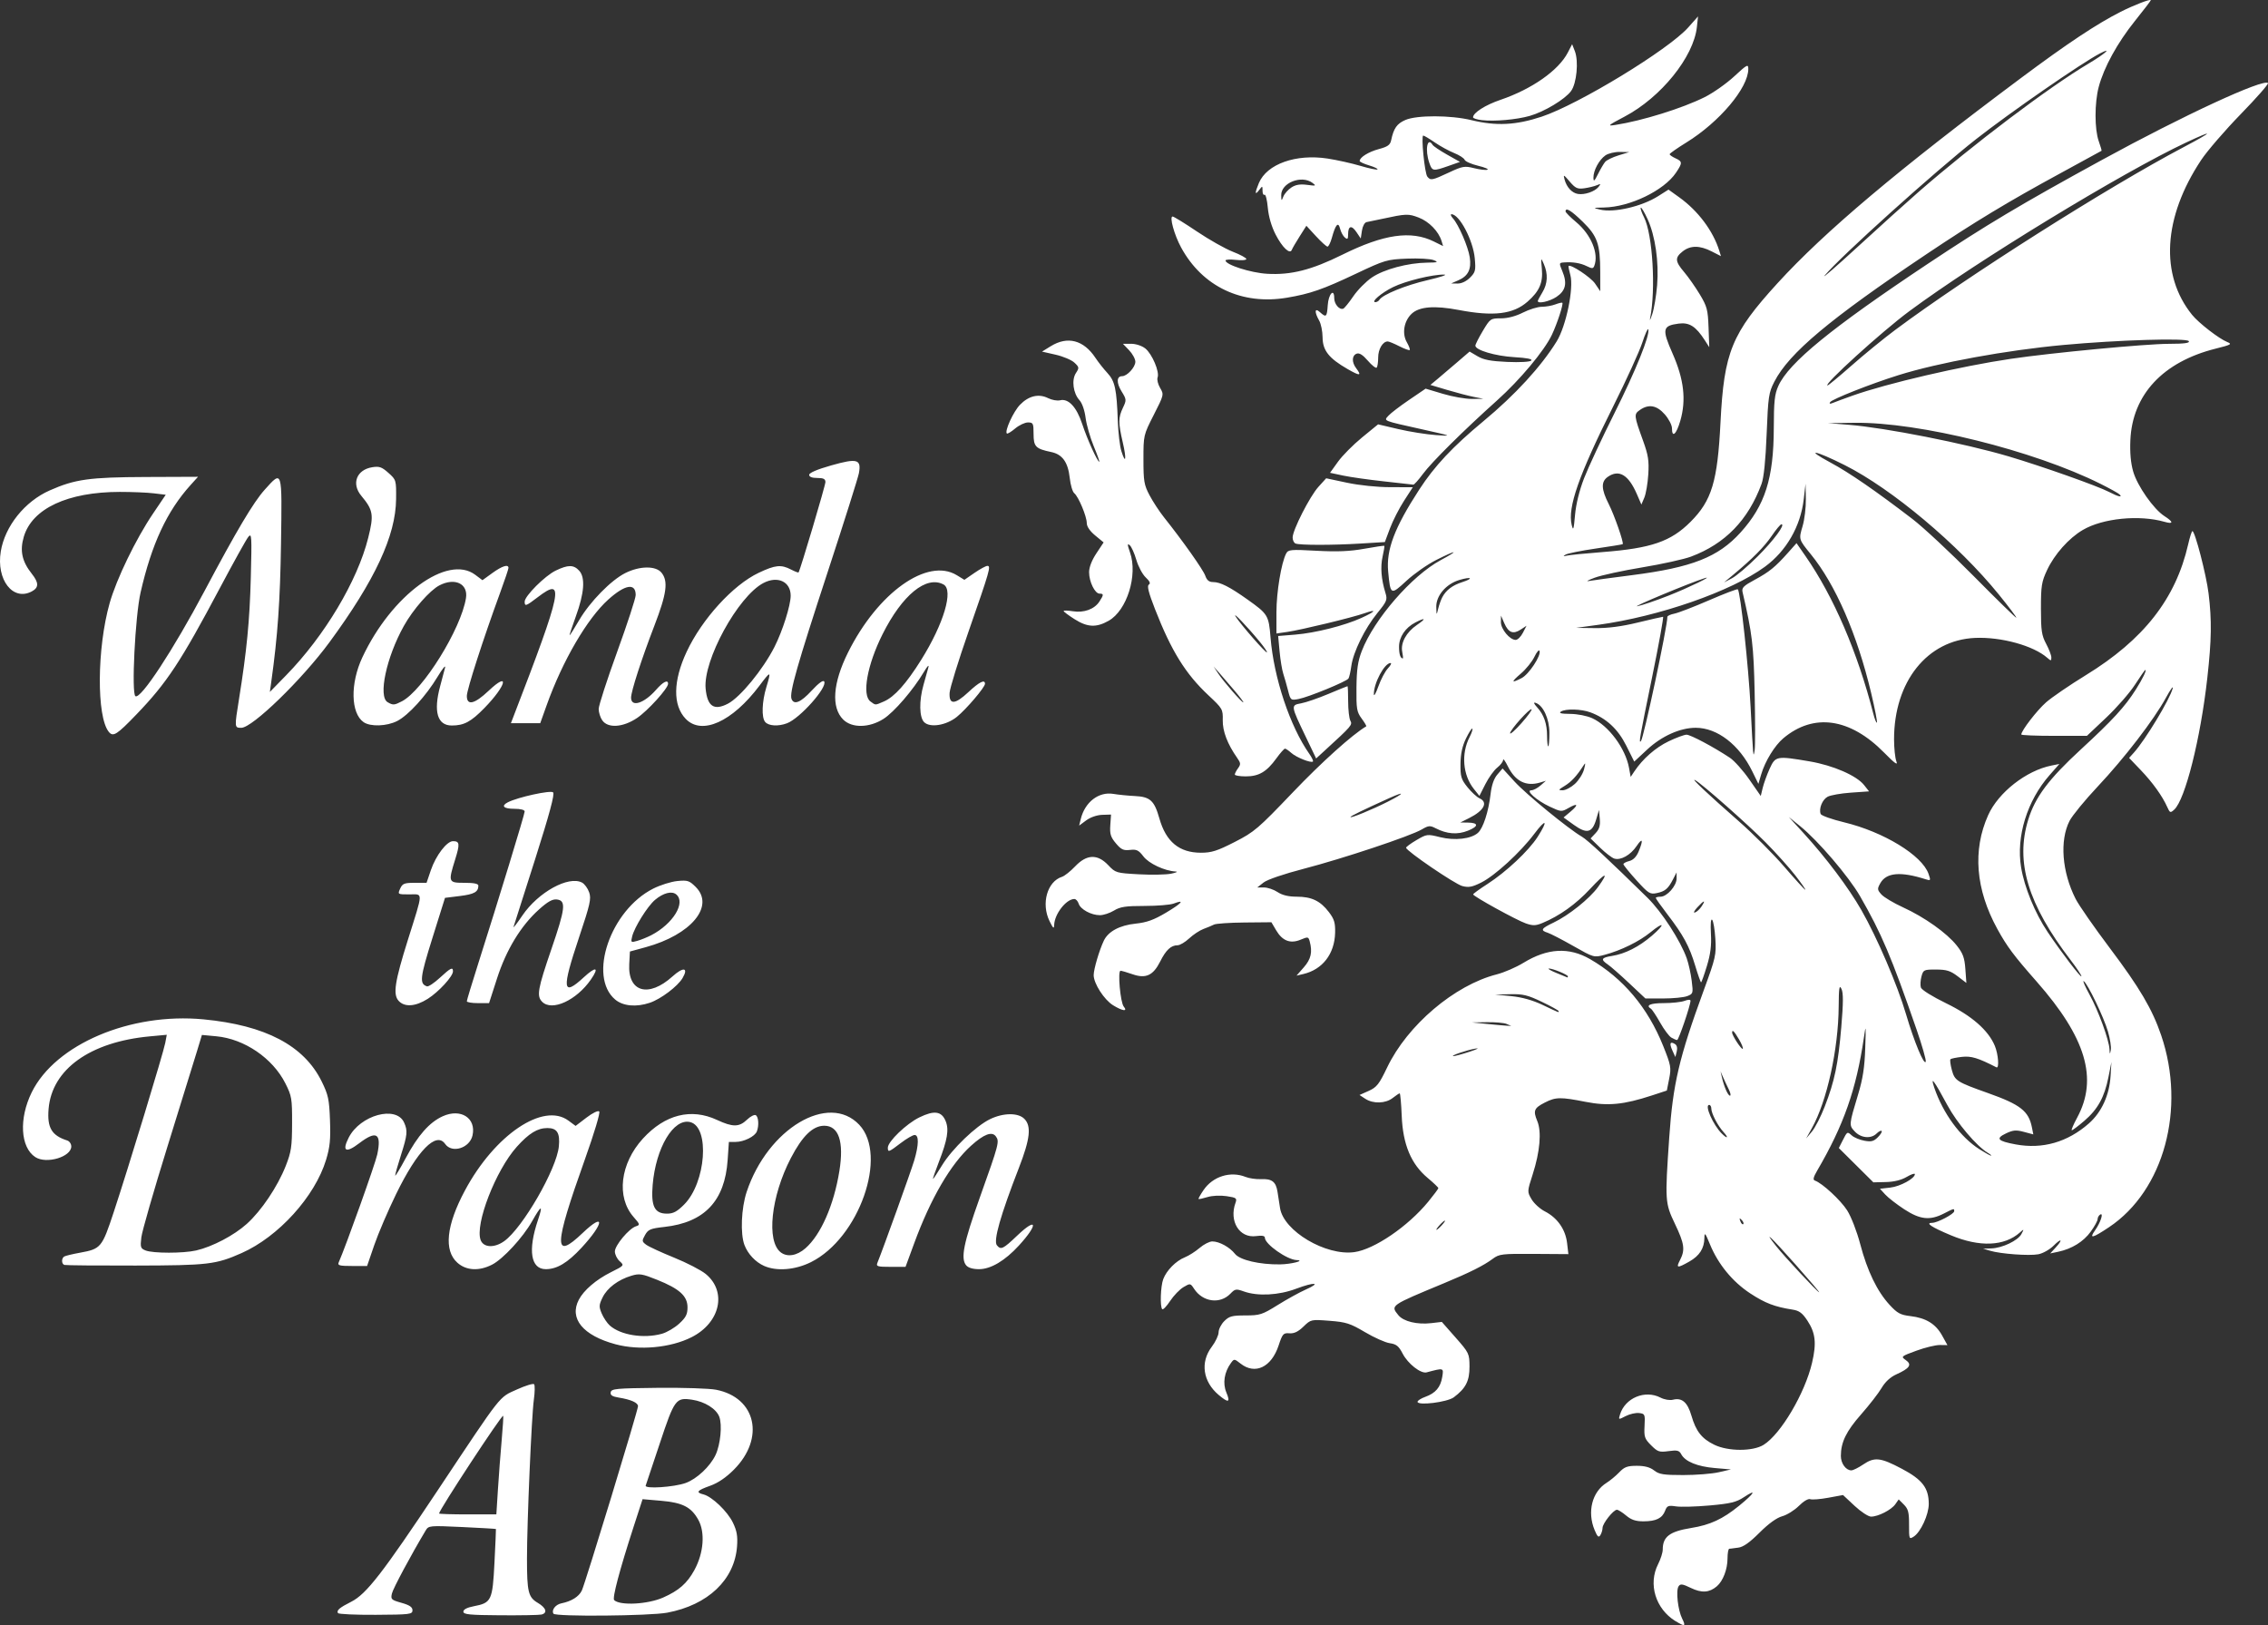 <?xml version="1.0" encoding="UTF-8" standalone="no"?>
<!-- Created with Inkscape (http://www.inkscape.org/) -->

<svg
   version="1.1"
   id="svg1"
   width="844.211"
   height="604.834"
   viewBox="0 0 844.211 604.834"
   sodipodi:docname="ChatGPT Image 13 nov. 2025 10_04_02.png"
   xmlns:inkscape="http://www.inkscape.org/namespaces/inkscape"
   xmlns:sodipodi="http://sodipodi.sourceforge.net/DTD/sodipodi-0.dtd"
   xmlns="http://www.w3.org/2000/svg"
   xmlns:svg="http://www.w3.org/2000/svg">
  <rect x="0" y="0" width="844.211" height="604.834" fill="#333333" stroke="none"/>
  <defs
     id="defs1" />
  <sodipodi:namedview
     id="namedview1"
     pagecolor="#ffffff"
     bordercolor="#000000"
     borderopacity="0.25"
     inkscape:showpageshadow="2"
     inkscape:pageopacity="0.0"
     inkscape:pagecheckerboard="0"
     inkscape:deskcolor="#d1d1d1" />
  <g
     inkscape:groupmode="layer"
     inkscape:label="Image"
     id="g1"
     transform="translate(-25.982,-242.286)">
    <path
       style="fill:#ffffff;fill-opacity:1;stroke-width:0.861"
       d="m 649.634,845.639 c -7.429,-4.589 -10.235,-13.806 -6.458,-21.215 0.947,-1.858 1.722,-4.29 1.722,-5.405 0,-4.809 2.561,-6.756 10.589,-8.049 7.067,-1.138 11.705,-3.287 17.827,-8.261 5.787,-4.702 6.799,-6.514 1.784,-3.195 -2.807,1.858 -4.957,2.378 -12.7,3.073 -5.127,0.46 -10.781,0.616 -12.566,0.346 -2.87,-0.434 -3.338,-0.247 -4.049,1.622 -1.066,2.805 -3.395,3.94 -8.082,3.94 -2.867,0 -4.526,-0.556 -6.423,-2.153 -1.407,-1.184 -2.952,-2.153 -3.434,-2.153 -1.303,0 -5.332,5.078 -5.347,6.739 -0.009,0.792 -0.377,2.016 -0.821,2.718 -0.638,1.009 -1.088,0.607 -2.139,-1.91 -2.826,-6.763 -0.943,-14.211 4.439,-17.565 1.325,-0.826 3.453,-2.59 4.728,-3.921 1.927,-2.011 3.036,-2.42 6.557,-2.42 2.934,0 4.911,0.53 6.427,1.722 1.859,1.462 3.493,1.722 10.837,1.722 4.756,0 10.7,-0.471 13.21,-1.048 l 4.563,-1.048 -6.027,-0.517 c -6.494,-0.557 -11.032,-2.422 -12.479,-5.126 -0.766,-1.432 -1.496,-1.613 -4.716,-1.172 -3.454,0.473 -4.062,0.271 -6.502,-2.169 -2.426,-2.426 -2.668,-3.139 -2.447,-7.214 0.234,-4.321 0.143,-4.535 -2.031,-4.79 -1.252,-0.147 -3.499,0.366 -4.994,1.139 -2.703,1.398 -2.715,1.395 -2.108,-0.594 1.885,-6.178 9.306,-9.272 15.079,-6.286 1.437,0.743 3.433,1.084 4.613,0.788 3.377,-0.848 5.441,0.931 6.898,5.944 1.692,5.822 3.85,8.559 8.532,10.826 5.137,2.487 14.312,2.501 18.313,0.028 6.392,-3.951 15.405,-19.201 18.05,-30.543 1.716,-7.357 1.293,-11.127 -1.768,-15.753 -1.849,-2.794 -3.024,-3.66 -5.481,-4.042 -6.656,-1.033 -10.223,-2.401 -15.782,-6.052 -6.58,-4.322 -11.919,-10.827 -14.965,-18.235 -1.764,-4.288 -2.049,-4.617 -2.078,-2.389 -0.05,3.881 -1.81,6.635 -5.621,8.793 -4.507,2.553 -5.021,2.468 -3.45,-0.571 1.961,-3.792 1.638,-6.074 -1.915,-13.514 -3.673,-7.692 -3.725,-8.49 -2.098,-32.162 1.363,-19.828 3.667,-29.651 12.825,-54.675 4.464,-12.199 4.705,-13.264 4.337,-19.203 -0.214,-3.459 -0.749,-6.648 -1.189,-7.088 -0.492,-0.492 -0.67,1.499 -0.462,5.175 0.249,4.407 -0.146,7.565 -1.504,12.038 -1.013,3.335 -1.987,6.064 -2.164,6.064 -0.177,0 -1.166,-2.809 -2.197,-6.242 -2.163,-7.2 -4.393,-11.307 -10.373,-19.109 -2.353,-3.071 -4.279,-5.791 -4.279,-6.045 0,-0.254 0.793,-0.462 1.763,-0.462 2.413,0 5.987,-4.063 5.981,-6.799 l -0.009,-2.242 -1.335,2.583 c -1.823,3.528 -2.939,4.469 -6.076,5.123 -2.471,0.516 -3.076,0.13 -7.534,-4.796 -2.666,-2.946 -4.848,-5.636 -4.848,-5.978 0,-0.342 0.994,-0.87 2.209,-1.175 1.437,-0.361 2.641,-1.588 3.444,-3.51 1.84,-4.403 1.494,-5.373 -0.735,-2.062 -2.265,3.365 -5.928,5.42 -8.311,4.664 -0.904,-0.287 -3.258,-2.089 -5.231,-4.004 l -3.588,-3.483 1.859,-1.979 c 1.395,-1.485 1.785,-2.808 1.564,-5.306 l -0.294,-3.327 -1.074,3.607 c -1.468,4.931 -3.475,5.401 -8.292,1.942 l -3.821,-2.744 2.561,-2.155 c 3.158,-2.658 2.758,-3.371 -0.758,-1.353 -2.543,1.459 -2.747,1.444 -6.984,-0.541 -4.859,-2.276 -9.114,-6.075 -6.805,-6.075 0.74,0 2.261,-0.795 3.379,-1.768 l 2.033,-1.768 -2.153,0.647 c -5.225,1.571 -9.241,-0.438 -11.993,-5.997 -0.98,-1.98 -1.782,-3.075 -1.783,-2.432 -4.3e-4,0.642 -0.982,1.94 -2.182,2.883 -1.2,0.944 -3.185,3.697 -4.412,6.119 l -2.231,4.403 -2.043,-2.551 c -4.153,-5.185 -4.812,-13.163 -1.599,-19.374 0.771,-1.49 1.223,-2.887 1.006,-3.105 -0.217,-0.217 -1.284,1.441 -2.371,3.685 -1.375,2.84 -1.994,5.709 -2.036,9.436 -0.053,4.738 0.245,5.737 2.59,8.665 1.458,1.82 3.492,3.691 4.52,4.159 3.264,1.484 1.636,4.587 -3.841,7.321 l -3.331,1.663 2.748,0.034 c 4.115,0.051 4.153,1.392 0.085,3.02 -3.883,1.554 -7.835,1.256 -12.013,-0.905 -2.103,-1.087 -2.652,-1.039 -5.196,0.454 -4.197,2.464 -29.392,10.858 -43.895,14.624 -7.465,1.939 -13.591,4.032 -14.969,5.116 l -2.332,1.834 2.484,0.006 c 1.366,0.003 3.646,0.775 5.067,1.716 1.758,1.164 4.041,1.713 7.146,1.716 5.536,0.007 8.776,1.565 11.967,5.753 1.985,2.606 2.393,3.965 2.303,7.675 -0.191,7.87 -4.687,13.695 -11.863,15.368 l -2.501,0.583 2.716,-3.093 c 2.673,-3.045 3.264,-5.638 2.194,-9.629 -0.472,-1.758 -0.657,-1.794 -3.391,-0.651 -3.809,1.591 -6.772,0.457 -9.097,-3.484 l -1.775,-3.008 -10.022,0.095 c -5.512,0.052 -10.613,0.399 -11.335,0.77 -0.722,0.371 -2.478,1.103 -3.903,1.626 -1.425,0.523 -3.825,2.105 -5.335,3.516 -1.509,1.41 -3.466,2.564 -4.348,2.564 -2.43,0 -4.301,1.749 -6.447,6.027 -2.614,5.211 -5.352,6.481 -10.277,4.765 -2.047,-0.713 -4.064,-1.302 -4.483,-1.309 -1.128,-0.018 -0.079,11.802 1.182,13.321 1.624,1.957 -0.433,1.703 -3.985,-0.493 -3.302,-2.041 -7.195,-8.093 -7.202,-11.194 0,-2.187 2.063,-9.211 3.773,-12.82 1.633,-3.446 5.892,-5.731 11.838,-6.353 4.154,-0.434 6.773,-1.378 11.324,-4.082 5.928,-3.522 7.206,-5.047 2.838,-3.386 -1.28,0.487 -6.168,0.885 -10.861,0.885 -7.012,0 -9.036,0.306 -11.352,1.719 -1.55,0.945 -3.904,1.72 -5.23,1.722 -3.242,0.004 -7.243,-2.165 -7.919,-4.292 -0.302,-0.952 -1.018,-1.731 -1.591,-1.731 -3.039,0 -7.378,5.564 -7.522,9.644 -0.057,1.615 -0.379,1.346 -1.748,-1.464 -3.16,-6.487 -0.831,-14.699 4.665,-16.443 0.943,-0.299 3.146,-2.049 4.897,-3.889 4.307,-4.528 8.313,-4.668 12.318,-0.432 2.691,2.846 2.952,2.924 11.365,3.389 4.736,0.262 10.16,0.158 12.054,-0.231 1.894,-0.389 2.641,-0.752 1.66,-0.806 -4.131,-0.229 -9.966,-2.962 -11.989,-5.615 -1.773,-2.324 -2.554,-2.702 -5,-2.416 -2.424,0.283 -3.284,-0.119 -5.251,-2.457 -1.952,-2.32 -2.306,-3.468 -2.079,-6.751 l 0.273,-3.955 -3.298,0.104 c -1.94,0.061 -4.384,0.907 -5.934,2.054 l -2.637,1.949 0.611,-2.484 c 1.546,-6.281 6.68,-10.228 12.118,-9.316 1.894,0.318 5.517,0.678 8.049,0.8 5.657,0.273 7.204,1.693 9.09,8.342 2.463,8.688 7.403,12.757 15.485,12.757 3.926,0 6.05,-0.677 12.542,-3.995 7.314,-3.738 8.703,-4.924 21.626,-18.458 10.788,-11.298 22.138,-21.505 27.35,-24.595 0.16,-0.095 -0.615,-1.402 -1.722,-2.904 -1.816,-2.465 -2.004,-3.586 -1.924,-11.476 0.069,-6.797 0.511,-9.839 1.985,-13.659 4.574,-11.85 18.605,-28.002 29.353,-33.792 7.234,-3.896 6.036,-3.947 -1.662,-0.07 -3.258,1.641 -8.243,5.13 -11.078,7.755 -5.863,5.428 -5.97,5.373 -6.798,-3.494 -0.755,-8.083 2.351,-16.267 11.554,-30.446 5.707,-8.793 12.455,-15.983 23.911,-25.481 11.782,-9.768 21.427,-20.271 27.247,-29.67 3.525,-5.693 6.447,-19.845 5.103,-24.712 -0.482,-1.746 -0.785,-3.266 -0.673,-3.378 0.771,-0.771 8.293,4.214 9.867,6.539 l 1.937,2.862 -0.009,-7.231 c -0.009,-10.326 -1.048,-13.305 -6.517,-18.639 -4.323,-4.216 -6.393,-5.46 -6.393,-3.842 0,0.373 1.788,2.173 3.972,3.999 5.541,4.632 8.476,11.714 6.734,16.253 -0.414,1.08 -0.829,1.099 -2.798,0.127 -2.368,-1.169 -5.162,-1.625 -8.51,-1.388 -1.836,0.13 -1.854,0.229 -0.597,3.236 1.888,4.519 1.268,7.269 -2.157,9.57 -2.564,1.722 -6.976,2.706 -6.976,1.555 0,-0.225 0.773,-1.678 1.719,-3.229 1.967,-3.227 2.146,-6.842 0.522,-10.568 -1.083,-2.485 -1.111,-2.416 -0.726,1.795 0.474,5.193 -0.902,8.357 -5.321,12.237 -5.342,4.69 -12.641,5.576 -25.588,3.107 -9.037,-1.724 -14.712,-1.275 -17.546,1.387 -2.878,2.704 -3.673,7.365 -1.809,10.612 0.796,1.387 1.279,2.69 1.074,2.896 -0.206,0.206 -1.946,-0.428 -3.867,-1.408 -1.921,-0.98 -3.868,-1.782 -4.327,-1.782 -1.83,0 -3.54,2.872 -3.54,5.945 0,1.781 -0.254,3.493 -0.564,3.803 -0.31,0.31 -1.791,-0.856 -3.29,-2.591 -1.89,-2.186 -3.17,-2.984 -4.172,-2.6 -1.782,0.684 -1.866,3.168 -0.181,5.395 2.205,2.916 1.443,2.99 -3.201,0.312 -6.968,-4.017 -9.25,-6.913 -9.287,-11.785 -0.016,-2.242 -0.584,-5.045 -1.261,-6.229 -1.847,-3.231 -1.694,-4.936 0.283,-3.147 2.315,2.095 2.61,1.831 2.899,-2.598 0.273,-4.183 2.415,-6.5 2.415,-2.612 0,2.195 1.913,4.437 3.342,3.918 0.449,-0.163 2.135,-2.234 3.746,-4.602 1.611,-2.368 4.739,-5.532 6.952,-7.032 4.472,-3.031 13.399,-5.421 20.571,-5.507 3.966,-0.047 4.283,-0.17 2.413,-0.935 -1.184,-0.484 -5.662,-0.736 -9.951,-0.559 -7.472,0.308 -8.264,0.542 -18.942,5.596 -12.419,5.878 -17.001,7.473 -25.701,8.945 -16.826,2.848 -31.489,-4.105 -39.427,-18.693 -2.553,-4.692 -4.43,-11.521 -3.167,-11.521 0.432,0 4.504,2.504 9.05,5.565 4.546,3.061 10.545,6.449 13.331,7.53 2.786,1.08 5.066,2.307 5.066,2.726 0,0.419 -1.744,0.566 -3.875,0.325 -2.131,-0.24 -3.875,-0.145 -3.875,0.212 0,1.602 9.371,4.599 15.498,4.957 8.877,0.518 16.517,-1.42 27.983,-7.101 15.429,-7.644 25.585,-9.11 34.059,-4.918 l 3.452,1.708 -0.559,-1.843 c -1.097,-3.62 -4.671,-7.3 -8.516,-8.768 -3.903,-1.491 -4.639,-1.463 -13.799,0.519 -2.368,0.512 -4.886,1.036 -5.597,1.165 -0.736,0.133 -1.483,1.496 -1.737,3.168 l -0.445,2.935 -1.586,-2.36 c -1.827,-2.719 -3.12,-2.39 -3.12,0.795 0,1.796 -0.225,2.02 -1.207,1.205 -0.664,-0.551 -1.465,-2.031 -1.781,-3.289 -0.686,-2.731 -1.67,-1.631 -3.072,3.434 -0.492,1.776 -1.217,3.229 -1.612,3.229 -0.395,0 -2.326,-1.744 -4.29,-3.875 l -3.572,-3.875 -2.532,3.992 c -1.392,2.196 -2.69,4.424 -2.884,4.952 -0.68,1.851 -3.539,-0.838 -6.025,-5.669 -1.543,-2.997 -2.613,-6.673 -2.916,-10.01 -0.263,-2.901 -0.813,-5.067 -1.222,-4.815 -0.409,0.253 -0.743,-0.412 -0.743,-1.478 0,-1.888 -0.032,-1.895 -1.264,-0.266 -1.616,2.136 -1.652,1.122 -0.094,-2.608 2.956,-7.075 13.787,-10.931 25.591,-9.112 3.483,0.537 8.986,1.763 12.227,2.724 3.242,0.962 6.089,1.554 6.326,1.317 0.238,-0.238 -1.156,-0.907 -3.096,-1.489 -1.94,-0.581 -3.528,-1.323 -3.528,-1.648 0,-1.358 3.305,-3.411 7.145,-4.438 3.29,-0.88 4.201,-1.534 4.569,-3.28 0.939,-4.457 2.148,-6.181 5.293,-7.544 4.273,-1.853 16.839,-1.821 24.591,0.063 9.227,2.242 16.57,1.879 26.138,-1.294 13.714,-4.547 47.196,-24.925 54.546,-33.197 l 3.661,-4.121 -0.422,3.92 c -1.203,11.165 -13.351,26.221 -26.933,33.38 -6.258,3.299 -6.573,3.582 -3.444,3.099 9.992,-1.543 24.971,-6.204 33.282,-10.355 3.151,-1.574 8.091,-5.048 10.978,-7.721 4.819,-4.462 5.248,-4.686 5.248,-2.751 0,7.02 -10.728,19.748 -23.058,27.357 -3.419,2.11 -6.216,4.072 -6.216,4.361 0,0.289 0.969,0.966 2.153,1.505 2.645,1.205 2.664,1.727 0.191,5.396 -4.459,6.616 -17.129,12.739 -26.758,12.931 -4.207,0.084 -4.28,0.123 -1.458,0.788 5.223,1.23 15.495,-1.154 21.589,-5.01 l 3.853,-2.438 4.012,2.88 c 7.013,5.034 12.604,12.501 14.895,19.891 l 0.618,1.993 -3.486,-1.778 c -4.428,-2.259 -7.879,-2.257 -10.757,0.006 -2.956,2.325 -2.861,3.704 0.53,7.685 1.539,1.807 4.154,5.534 5.812,8.281 2.719,4.508 3.04,5.714 3.282,12.35 l 0.268,7.354 -1.66,-2.583 c -3.349,-5.211 -5.766,-6.742 -9.79,-6.202 -5.968,0.8 -6.214,2.055 -2.195,11.164 4.233,9.592 5.109,17.275 2.856,25.027 -1.465,5.039 -3.093,6.492 -3.093,2.76 0,-1.167 -1.202,-3.492 -2.672,-5.166 -2.991,-3.406 -5.997,-3.94 -9.271,-1.647 -2.275,1.593 -2.231,2.011 1.188,11.465 1.926,5.324 2.253,7.429 1.94,12.485 -0.207,3.344 -0.87,7.243 -1.474,8.664 l -1.097,2.583 -1.681,-3.875 c -3.137,-7.232 -6.684,-9.327 -10.851,-6.409 -2.533,1.774 -2.428,4.595 0.374,10.097 2.078,4.08 5.693,14.45 5.207,14.935 -0.11,0.11 -4.651,0.849 -10.09,1.641 -5.439,0.792 -10.471,1.806 -11.181,2.253 -1.007,0.633 -0.912,0.717 0.431,0.38 0.947,-0.238 6.977,-0.84 13.4,-1.338 18.052,-1.4 25.343,-3.906 32.664,-11.228 7.936,-7.936 10.069,-15.007 11.171,-37.024 1.309,-26.176 4.153,-33.114 21.244,-51.829 17.491,-19.154 45.058,-42.38 90.632,-76.361 17.266,-12.874 28.151,-20.104 37.076,-24.627 4.906,-2.486 11.22,-4.915 11.22,-4.317 0,0.196 -2.665,3.678 -5.923,7.738 -6.53,8.139 -11.545,17.279 -13.468,24.548 -1.578,5.964 -1.57,15.746 0.017,20.201 0.668,1.876 1.136,3.476 1.038,3.555 -0.097,0.079 -7.028,3.867 -15.402,8.417 -19.329,10.502 -31.929,18.114 -49.781,30.074 -36.034,24.141 -51.107,36.773 -56.605,47.437 -2.102,4.077 -2.313,5.506 -2.871,19.468 -0.401,10.028 -1.043,16.259 -1.917,18.629 -4.956,13.426 -13.545,22.271 -26.238,27.02 -2.637,0.987 -10.794,2.787 -18.127,4.001 -7.333,1.214 -15.306,2.943 -17.717,3.842 -2.412,0.899 -3.417,1.455 -2.233,1.237 1.184,-0.219 8.433,-1.2 16.11,-2.18 22.321,-2.852 32.089,-6.692 40.412,-15.89 9.118,-10.076 12.317,-20.115 12.366,-38.811 0.027,-10.064 0.309,-12.665 1.709,-15.751 3.919,-8.635 19.643,-21.48 55.542,-45.371 21.799,-14.507 34.658,-22.177 65.007,-38.772 30.135,-16.478 59.964,-30.284 61.693,-28.554 0.312,0.312 -4.247,5.512 -10.131,11.555 -5.884,6.043 -12.526,13.745 -14.76,17.114 -14.149,21.341 -15.396,42.7 -3.361,57.589 2.46,3.043 9.986,8.872 13.054,10.11 1.947,0.786 1.536,1.023 -4.305,2.486 -19.584,4.906 -30.976,17.128 -31.719,34.032 -0.207,4.706 0.143,8.576 1.062,11.736 1.557,5.356 7.607,13.979 11.607,16.544 3.413,2.189 3.441,3.109 0.065,2.14 -9.397,-2.695 -22.979,-1.35 -30.423,3.012 -5.205,3.051 -10.551,9.047 -13.309,14.931 -2.046,4.364 -2.291,5.9 -2.289,14.358 0,8.17 0.267,9.969 1.937,13.096 1.065,1.994 1.936,4.282 1.936,5.084 0,1.32 -0.143,1.333 -1.507,0.135 -5.159,-4.536 -17.189,-7.85 -26.907,-7.412 -17.796,0.8 -30.136,16.251 -30.136,37.731 0,3.261 0.388,6.949 0.862,8.196 0.638,1.677 -0.556,0.828 -4.583,-3.259 -12.698,-12.887 -26.225,-14.799 -37.509,-5.304 -3.212,2.703 -6.775,8.522 -8.225,13.433 l -1.039,3.518 -2.276,-4.652 c -4.847,-9.907 -13.003,-16.196 -21.029,-16.215 -5.795,-0.013 -12.691,3.071 -18.081,8.088 l -4.83,4.496 -2.981,-5.958 c -3.086,-6.169 -7.429,-10.189 -13.374,-12.381 -3.389,-1.249 -9.191,-1.399 -10.921,-0.281 -0.922,0.596 0.064,0.844 3.444,0.867 2.681,0.018 6.23,0.713 8.18,1.601 6.141,2.797 12.397,11.242 13.719,18.519 l 0.606,3.336 1.361,-2.044 c 3.108,-4.668 7.871,-8.855 12.728,-11.187 2.841,-1.364 5.856,-2.481 6.699,-2.481 1.494,-6.7e-4 10.063,4.556 16.118,8.57 1.657,1.099 4.927,4.752 7.265,8.118 l 4.252,6.119 0.721,-3.009 c 0.396,-1.655 1.552,-4.85 2.569,-7.099 2.164,-4.788 2.571,-4.864 14.899,-2.765 8.769,1.493 17.492,5.29 20.285,8.83 l 1.838,2.33 -6.756,0.472 c -3.716,0.26 -7.624,0.949 -8.684,1.532 -1.975,1.086 -3.325,4.45 -2.572,6.411 0.232,0.605 4.145,1.997 8.696,3.094 14.711,3.547 29.044,12.281 31.442,19.161 0.886,2.542 0.837,2.644 -0.994,2.061 -9.397,-2.995 -14.703,-2.537 -16.948,1.463 -1.171,2.087 -1.136,2.443 0.413,4.172 0.931,1.04 4.549,3.196 8.039,4.792 8.014,3.665 16.329,9.571 19.998,14.203 2.324,2.934 2.907,4.524 3.214,8.759 l 0.374,5.174 -3.254,-2.482 c -2.668,-2.035 -4.11,-2.485 -8.005,-2.498 -4.553,-0.015 -4.78,0.092 -5.455,2.567 -0.387,1.421 -0.487,3.274 -0.221,4.118 0.279,0.886 4.25,3.365 9.386,5.862 9.528,4.631 15.709,10.029 18.137,15.842 1.299,3.11 1.705,8.571 0.594,8.002 -6.865,-3.518 -9.384,-4.279 -12.872,-3.886 -2.083,0.235 -3.988,0.627 -4.233,0.872 -0.245,0.245 -0.017,2.031 0.505,3.97 1.084,4.026 1.802,4.486 13.453,8.622 12.052,4.277 15.144,6.685 16.353,12.73 l 0.532,2.657 -3.508,-0.936 c -2.91,-0.777 -4.047,-0.679 -6.672,0.573 -3.963,1.89 -3.131,2.837 3.585,4.085 10.008,1.86 19.326,-0.808 27.282,-7.811 4.725,-4.159 7.626,-10.5 8.064,-17.629 l 0.321,-5.211 -1.107,5.597 c -1.473,7.448 -3.977,11.995 -8.955,16.262 -2.266,1.942 -4.373,3.533 -4.682,3.536 -0.31,0.003 0.583,-2.11 1.984,-4.697 7.85,-14.494 3.295,-29.796 -15.076,-50.647 -8.514,-9.663 -11.034,-13.035 -14.623,-19.567 -8.101,-14.746 -9.278,-29.318 -3.423,-42.373 3.786,-8.441 14.176,-16.581 23.564,-18.458 l 2.948,-0.59 -3.65,4.147 c -8.357,9.494 -12.494,22.878 -10.606,34.311 1.236,7.483 5.154,17.028 9.889,24.089 5.037,7.511 12.572,17.377 12.561,16.446 -0.009,-0.426 -1.788,-3.099 -3.963,-5.94 -15.96,-20.852 -20.703,-36.545 -15.823,-52.345 2.595,-8.402 7.598,-15.081 19.54,-26.084 11.909,-10.974 16.439,-15.907 20.488,-22.31 2.595,-4.104 4.149,-7.319 3.538,-7.319 -0.156,0 -1.884,2.475 -3.84,5.499 -1.956,3.024 -6.78,8.546 -10.721,12.27 l -7.165,6.771 h -12.213 c -6.717,0 -12.214,-0.224 -12.216,-0.498 -0.009,-1.412 5.808,-8.964 9.212,-11.96 2.141,-1.884 8.789,-6.43 14.773,-10.101 21.578,-13.238 33.491,-28.453 38.124,-48.69 0.623,-2.723 1.336,-4.95 1.583,-4.948 0.956,0.005 5.178,16.287 6.021,23.222 1.221,10.042 1.115,17.187 -0.466,31.366 -2.519,22.602 -8.242,45.377 -12.332,49.078 -1.426,1.291 -1.605,1.222 -2.592,-0.987 -1.833,-4.103 -5.422,-9.101 -9.885,-13.764 l -4.309,-4.502 1.766,-1.956 c 4.252,-4.708 13.393,-19.832 14.452,-23.912 0.307,-1.184 -0.826,0.386 -2.518,3.49 -4.451,8.161 -15.392,22.396 -25.371,33.009 -4.766,5.069 -9.49,10.833 -10.498,12.809 -3.727,7.306 -2.82,19 2.25,29.005 1.196,2.361 6.924,10.6 12.727,18.31 11.14,14.799 15.825,22.751 19.137,32.49 9.287,27.305 1.012,57.764 -19.395,71.391 -6.229,4.159 -7.542,4.458 -5.229,1.189 2.053,-2.902 3.299,-6.726 1.913,-5.869 -0.524,0.324 -0.953,1.089 -0.953,1.701 0,0.611 -1.157,2.709 -2.572,4.661 -2.703,3.731 -7.018,6.401 -12.066,7.467 l -3.014,0.636 1.937,-2.093 c 2.905,-3.139 2.334,-3.802 -0.679,-0.79 -1.442,1.442 -3.991,2.874 -5.679,3.191 -3.424,0.642 -14.002,-0.131 -17.965,-1.313 l -2.583,-0.77 3.014,-0.093 c 4.109,-0.127 9.965,-2.919 11.249,-5.363 1.02,-1.942 0.999,-1.96 -0.608,-0.537 -5.768,5.111 -14.98,5.478 -25.626,1.022 -7.295,-3.054 -9.692,-4.648 -6.988,-4.648 1.932,0 8.196,-3.303 8.196,-4.323 0,-1.107 0.038,-1.116 -3.875,0.879 -5.185,2.644 -8.831,2.247 -14.719,-1.599 -2.796,-1.827 -5.974,-4.293 -7.062,-5.48 l -1.978,-2.159 3.837,-0.432 c 3.694,-0.416 9.16,-3.398 9.16,-4.996 0,-0.425 -1.371,0.035 -3.046,1.024 -1.975,1.165 -4.692,1.836 -7.724,1.908 l -4.678,0.111 -6.431,-6.385 -6.431,-6.385 1.349,-2.656 c 1.816,-3.574 1.773,-3.55 3.493,-2.006 0.832,0.746 2.929,1.62 4.66,1.941 2.567,0.476 3.494,0.238 5.023,-1.29 1.031,-1.031 1.667,-2.082 1.413,-2.336 -0.254,-0.254 -1.089,0.166 -1.855,0.933 -2.061,2.061 -5.821,1.73 -8.118,-0.715 -2.231,-2.375 -2.227,-2.415 1.215,-13.82 1.767,-5.854 2.415,-10.065 2.651,-17.22 0.285,-8.676 0.243,-9.001 -0.509,-3.875 -2.823,19.245 -7.507,32.579 -17.361,49.423 -1.45,2.479 -1.677,3.458 -0.866,3.739 2.728,0.943 9.594,7.285 12.011,11.096 1.502,2.368 3.619,7.832 4.862,12.554 2.63,9.987 6.298,17.575 10.919,22.588 2.904,3.15 4.028,3.757 7.783,4.202 5.788,0.685 9.382,2.893 11.789,7.239 l 1.969,3.556 -2.83,-0.039 c -1.557,-0.021 -5.476,0.93 -8.71,2.115 -5.758,2.109 -5.84,2.182 -3.953,3.504 2.387,1.672 1.476,3.051 -3.501,5.295 -2.244,1.012 -4.165,2.782 -5.519,5.084 -1.143,1.942 -4.581,6.371 -7.64,9.841 -5.534,6.277 -7.517,10.358 -7.517,15.47 0,2.768 1.878,5.343 3.898,5.343 0.655,0 2.619,-0.969 4.364,-2.153 4.265,-2.894 6.474,-2.654 14.458,1.572 7.626,4.037 10,7.143 10,13.085 0,3.965 -3.016,10.5 -5.613,12.161 -1.679,1.074 -1.738,0.923 -1.722,-4.432 0.014,-4.613 -0.309,-5.869 -1.921,-7.483 l -1.937,-1.94 -1.262,1.801 c -1.475,2.105 -6.375,4.609 -9.022,4.609 -1.014,0 -3.777,-1.808 -6.14,-4.018 l -4.296,-4.018 -5.484,1.01 c -3.016,0.556 -6.045,0.795 -6.732,0.532 -0.727,-0.279 -2.487,0.76 -4.215,2.489 -1.632,1.632 -4.418,3.368 -6.192,3.858 -2.086,0.576 -5.082,2.742 -8.487,6.137 -3.715,3.703 -6.047,5.339 -7.929,5.56 -1.466,0.172 -2.956,0.356 -3.311,0.409 -0.355,0.053 -0.646,1.659 -0.646,3.568 0,4.061 -1.672,8.439 -3.971,10.398 -2.802,2.388 -5.649,2.571 -9.676,0.621 -3.132,-1.516 -3.888,-1.619 -4.566,-0.62 -1.068,1.574 -0.27,8.825 1.323,12.019 1.468,2.942 1.043,3.1 -2.483,0.922 z m 44.702,-132.717 c -9.177,-10.336 -12.405,-13.4 -7.221,-6.854 3.157,3.987 15.463,17.186 16.022,17.186 0.205,0 -3.756,-4.649 -8.802,-10.332 z m -20.056,-16.589 c -0.85,-0.844 -0.949,-0.745 -0.482,0.482 0.323,0.849 0.805,1.327 1.07,1.062 0.265,-0.265 6e-4,-0.96 -0.588,-1.544 z m 91.592,-25.006 c -4.142,-2.467 -11.46,-11.099 -15.016,-17.712 -4.945,-9.197 -6.489,-11.257 -4.873,-6.5 3.258,9.586 9.742,18.417 16.816,22.904 2.112,1.339 4.054,2.412 4.317,2.384 0.262,-0.028 -0.298,-0.512 -1.245,-1.076 z m -98.336,-7.699 c -2.167,-2.37 -4.556,-6.975 -4.556,-8.783 0,-0.734 -0.36,-1.334 -0.801,-1.334 -1.814,0 1.441,7.406 4.678,10.642 2.135,2.135 2.707,1.693 0.679,-0.525 z m 37.65,-9.466 c 3.702,-9.55 5.006,-15.809 6.175,-29.631 0.767,-9.07 0.783,-12.706 0.061,-14.207 -0.792,-1.647 -0.981,-0.439 -1.033,6.594 -0.117,15.897 -4.362,35.177 -9.954,45.203 l -2.161,3.875 2.163,-2.583 c 1.19,-1.421 3.326,-5.584 4.748,-9.251 z m -35.72,-6.462 c -0.65,-1.302 -1.603,-3.336 -2.117,-4.52 l -0.934,-2.153 0.493,2.153 c 0.825,3.602 2.268,6.888 3.025,6.888 0.394,0 0.184,-1.066 -0.466,-2.368 z m 69.884,-22.341 c -9.378,-27.079 -12.987,-35.587 -21.026,-49.561 -4.211,-7.32 -15.598,-20.63 -22.264,-26.021 l -4.237,-3.427 5.495,6.01 c 8.405,9.194 16.74,20.286 21.503,28.615 5.913,10.34 13.398,27.793 16.648,38.817 3.006,10.197 6.753,19.209 7.326,17.622 0.205,-0.567 -1.346,-5.992 -3.445,-12.054 z m 71.284,0.87 c -1.553,-5.343 -7.582,-17.885 -9.025,-18.777 -0.496,-0.307 0.465,1.929 2.136,4.969 3.305,6.012 7.26,16.828 7.447,20.363 0.107,2.031 0.149,2.054 0.491,0.277 0.205,-1.067 -0.266,-4.141 -1.048,-6.832 z m -137.373,2.853 c -1.802,-3.054 -2.536,-3.773 -2.53,-2.476 0.009,1.117 3.513,6.457 3.953,6.018 0.231,-0.231 -0.41,-1.824 -1.423,-3.541 z m -13.91,-49.449 c 1.702,-2.563 0.936,-2.382 -1.603,0.381 -1.148,1.249 -1.539,2.099 -0.87,1.89 0.67,-0.209 1.783,-1.231 2.473,-2.271 z m 34.897,-11.531 c -2.281,-2.934 -7.247,-8.463 -11.035,-12.286 -6.854,-6.915 -23.798,-21.875 -26.261,-23.185 -1.812,-0.964 4.855,5.314 16.172,15.226 5.294,4.637 12.947,12.289 17.008,17.005 4.06,4.716 7.581,8.575 7.823,8.575 0.242,0 -1.426,-2.401 -3.707,-5.335 z M 542.436,540.72 c 6.367,-3.214 6.815,-4.168 0.647,-1.378 -9.765,4.417 -14.422,6.685 -14.422,7.025 0,0.547 8.014,-2.738 13.775,-5.646 z m 69.747,-6.674 c 1.437,-1.302 2.97,-3.724 3.406,-5.381 0.645,-2.453 0.602,-2.716 -0.232,-1.413 -2.429,3.794 -4.486,6.017 -6.975,7.535 -2.394,1.46 -2.467,1.622 -0.736,1.625 1.058,0.002 3.099,-1.062 4.537,-2.365 z m 66.932,-33.795 c -0.378,-17.777 -0.915,-22.254 -4.507,-37.617 -0.369,-1.58 0.36,-2.317 4.513,-4.555 5.426,-2.924 7.654,-4.735 12.417,-10.09 l 3.158,-3.551 3.384,4.875 c 10.431,15.028 19.375,35.821 25.189,58.56 0.527,2.06 1.134,3.57 1.349,3.355 0.215,-0.215 -0.753,-5.194 -2.151,-11.065 -5.183,-21.763 -13.241,-40.292 -22.43,-51.572 -4.549,-5.584 -4.542,-5.561 -3.084,-10.469 0.732,-2.464 1.28,-7.025 1.217,-10.136 l -0.113,-5.656 -0.675,5.79 c -1.169,10.031 -6.464,19.239 -14.416,25.071 -12.537,9.193 -39.365,18.539 -62.174,21.657 l -8.18,1.118 7.049,0.089 c 4.835,0.061 9.837,-0.587 15.929,-2.063 4.884,-1.183 9.124,-2.152 9.422,-2.153 0.298,-6.1e-4 -1.543,10.16 -4.09,22.579 -4.728,23.05 -4.992,24.563 -4.146,23.717 0.996,-0.996 9.847,-42.589 9.847,-46.274 0,-0.368 1.189,-0.907 2.643,-1.197 1.454,-0.291 7.266,-2.534 12.917,-4.985 5.651,-2.451 10.451,-4.28 10.667,-4.064 0.975,0.975 3.974,28.603 4.753,43.803 0.986,19.222 1.003,19.4 1.522,15.929 0.212,-1.421 0.209,-10.913 -0.009,-21.095 z m -76.406,14.765 c 0,-5.238 -2.335,-10.281 -5.166,-11.157 -0.848,-0.262 -0.646,0.306 0.588,1.656 2.548,2.786 3.717,6.157 3.717,10.722 0,2.1 0.194,3.819 0.431,3.819 0.237,0 0.431,-2.267 0.431,-5.039 z m -6.631,-8.738 c -0.587,-0.592 -8.009,7.676 -7.997,8.909 0.009,0.546 1.903,-1.138 4.216,-3.743 2.314,-2.605 4.015,-4.929 3.78,-5.166 z M 542.59,491.047 c 1.028,-1.094 1.474,-1.99 0.992,-1.99 -2.27,0 -6.27,7.487 -6.21,11.624 0.014,0.947 0.773,-0.385 1.687,-2.961 0.914,-2.576 2.503,-5.579 3.531,-6.673 z m 49.795,3.602 c 2.696,-1.394 7.263,-8.314 6.667,-10.101 -0.2,-0.598 -1.059,0.379 -1.909,2.17 -0.85,1.791 -3.116,4.601 -5.034,6.242 -3.766,3.223 -3.682,3.735 0.276,1.689 z m -44.457,-9.778 c -0.664,-3.322 1.519,-7.304 5.481,-9.996 3.542,-2.407 3.222,-2.883 -0.607,-0.903 -3.732,1.93 -6.06,5.399 -6.06,9.031 0,2.775 0.508,4.332 1.413,4.332 0.146,0 0.044,-1.109 -0.227,-2.464 z m 44.905,-7.059 1.363,-2.635 -2.195,1.438 c -2.796,1.832 -4.547,1.142 -6.085,-2.397 l -1.222,-2.812 -0.034,2.407 c -0.036,2.61 3.3,6.634 5.502,6.634 0.72,0 1.922,-1.186 2.671,-2.635 z m 177.121,-14.314 c -15.049,-18.552 -39.713,-39.25 -57.321,-48.104 -11.056,-5.559 -15.258,-6.303 -5.25,-0.929 6.97,3.743 16.853,10.552 30.505,21.016 4.025,3.085 14.293,12.664 22.817,21.286 8.524,8.622 15.635,15.565 15.801,15.429 0.167,-0.136 -2.782,-4.05 -6.552,-8.698 z m -207.082,1.011 c 1.415,-2.632 3.761,-4.398 7.39,-5.564 4.424,-1.421 3.425,-2.148 -1.092,-0.795 -4.935,1.479 -8.68,5.876 -8.565,10.058 0.087,3.168 0.094,3.174 0.712,0.616 0.343,-1.421 1.042,-3.362 1.554,-4.315 z m 84.179,-0.539 c 7.289,-2.865 17.356,-7.742 13.346,-6.465 -5.576,1.775 -27.331,10.842 -24.97,10.406 1.657,-0.306 6.888,-2.079 11.624,-3.941 z m 33.127,-14.542 c 6.034,-6.034 10.499,-12.061 8.896,-12.01 -0.382,0.012 -1.986,1.927 -3.565,4.255 -2.783,4.103 -7.232,8.603 -14.35,14.513 l -3.444,2.86 2.992,-1.569 c 1.645,-0.863 5.907,-4.485 9.471,-8.049 z m -64.541,-29.189 c 1.547,-3.99 6.611,-14.839 11.254,-24.109 7.944,-15.858 13.323,-29.186 12.625,-31.278 -0.17,-0.51 -1.186,1.752 -2.257,5.026 -1.071,3.275 -5.921,13.897 -10.776,23.605 -12.879,25.751 -17.053,37.675 -15.47,44.188 0.564,2.321 0.753,1.756 1.239,-3.721 0.362,-4.083 1.607,-9.125 3.385,-13.712 z m 199.27,6.032 c -0.45,-0.436 -3.619,-2.191 -7.042,-3.9 -24.92,-12.443 -67.535,-23.027 -91.502,-22.725 l -9.902,0.125 7.749,0.621 c 13.594,1.09 43.188,6.94 59.41,11.743 12.421,3.678 33.274,11.063 37.454,13.265 3.299,1.738 5.163,2.161 3.832,0.871 z m -99.405,-36.72 c 12.766,-4.547 40.51,-11 58.98,-13.72 15.347,-2.26 50.153,-5.561 58.815,-5.578 5.819,-0.012 7.848,-0.287 7.403,-1.007 -0.756,-1.224 -26.252,-0.443 -46.651,1.429 -21.212,1.946 -46.486,6.573 -61.413,11.241 -10.269,3.212 -24.75,8.933 -25.441,10.052 -0.397,0.642 -0.055,0.727 1.062,0.262 0.906,-0.377 4.167,-1.583 7.245,-2.679 z m -0.265,-11.258 c 4.645,-4.093 11.932,-10.04 16.194,-13.216 26.752,-19.935 79.231,-53.197 107.197,-67.943 11.314,-5.966 11.874,-6.862 1.146,-1.835 -23.779,11.143 -77.916,44.128 -103.177,62.864 -10.249,7.602 -32.23,27.573 -30.347,27.573 0.298,0 4.342,-3.349 8.986,-7.442 z m -72.431,-29.844 c 0.705,-8.701 -0.688,-18.353 -3.554,-24.623 -1.17,-2.558 -2.309,-4.469 -2.531,-4.246 -0.223,0.223 0.325,1.836 1.216,3.586 3.2,6.276 4.439,26.936 2.256,37.6 -0.242,1.184 0.118,0.485 0.8,-1.554 0.683,-2.038 1.499,-6.882 1.813,-10.763 z m -103.371,5.412 c 1.193,-1.93 9.752,-5.415 17.982,-7.32 4.785,-1.108 7.538,-2.035 6.117,-2.059 -4.332,-0.076 -14.355,2.378 -19.006,4.654 -4.331,2.119 -8.422,5.603 -6.578,5.603 0.519,0 1.188,-0.395 1.486,-0.877 z m 33.722,-8.237 c 2.015,-2.015 2.184,-2.694 1.778,-7.166 -0.61,-6.729 -5.732,-16.439 -8.672,-16.439 -0.464,0 -0.23,0.679 0.522,1.51 2.13,2.354 5.69,10.588 6.281,14.53 0.662,4.415 -0.596,6.96 -4.219,8.536 l -2.73,1.188 2.407,0.034 c 1.474,0.021 3.27,-0.83 4.633,-2.193 z m 166.946,-31.892 c 20.316,-17.709 48.532,-39.009 63.295,-47.78 6.179,-3.671 9.142,-6.311 4.236,-3.774 -6.683,3.456 -33.421,21.956 -46.066,31.873 -15.302,12.001 -50.443,43.646 -56.396,50.786 -1.185,1.421 4.384,-3.423 12.375,-10.763 7.991,-7.34 18.141,-16.494 22.555,-20.342 z m -233.425,-1.674 c 1.589,-1.041 3.248,-1.316 5.858,-0.971 3.31,0.438 3.489,0.37 1.97,-0.75 -4.104,-3.025 -11.729,0.021 -11.62,4.642 0.052,2.194 0.091,2.215 0.815,0.418 0.418,-1.038 1.758,-2.541 2.977,-3.34 z m 114.278,-0.167 c 0.984,-1.211 0.909,-1.295 -0.596,-0.663 -0.947,0.398 -3.047,0.908 -4.667,1.134 -2.528,0.353 -3.297,-8.6e-4 -5.433,-2.499 -2.278,-2.664 -2.439,-2.728 -1.904,-0.757 0.786,2.896 2.747,5.006 4.99,5.367 2.472,0.398 6.221,-0.874 7.609,-2.582 z m 2.497,-9.339 c 0.552,-0.665 2.794,-1.76 4.982,-2.434 l 3.979,-1.225 -3.468,-0.06 c -1.907,-0.033 -4.331,0.545 -5.386,1.284 -2.359,1.652 -4.503,5.646 -4.457,8.3 0.028,1.626 0.331,1.386 1.691,-1.338 0.911,-1.825 2.108,-3.862 2.659,-4.527 z m -58.168,3.956 c 5.11,-2.389 5.861,-2.52 9.383,-1.633 2.106,0.53 4.336,0.793 4.957,0.585 0.621,-0.209 -0.935,-0.876 -3.458,-1.482 -2.523,-0.607 -4.78,-1.608 -5.017,-2.226 -0.237,-0.618 -2.005,-1.753 -3.928,-2.522 -1.923,-0.77 -5.16,-2.543 -7.192,-3.941 -2.032,-1.398 -3.956,-2.542 -4.275,-2.542 -0.877,0 0.522,14.047 1.522,15.283 1.219,1.506 1.75,1.406 8.009,-1.521 z m -7.264,-3.559 c -1.7,-4.877 -0.772,-9.963 1.228,-6.727 0.304,0.492 2.717,2.115 5.362,3.608 l 4.81,2.715 -4.235,1.491 c -5.799,2.041 -6.089,1.997 -7.165,-1.087 z M 151.786,842.646 c -0.623,-1.008 0.551,-2.012 4.959,-4.24 5.612,-2.837 11.615,-10.576 32.217,-41.534 24.262,-36.457 22.612,-34.359 29.456,-37.462 3.164,-1.435 6.031,-2.311 6.369,-1.946 0.339,0.364 0.294,2.987 -0.1,5.828 -0.838,6.044 -2.549,45.666 -2.549,59.025 0,12.454 0.478,14.424 4.003,16.504 3.145,1.855 3.754,3.787 1.378,4.367 -0.829,0.202 -7.706,0.325 -15.283,0.273 -11.497,-0.079 -13.776,-0.304 -13.776,-1.359 0,-0.814 1.379,-1.529 3.875,-2.007 6.578,-1.261 6.984,-2.116 7.701,-16.218 0.346,-6.803 0.591,-12.438 0.544,-12.522 -0.047,-0.084 -5.699,-0.416 -12.56,-0.738 -12.189,-0.571 -12.5,-0.541 -13.593,1.285 -5.497,9.19 -12.127,21.567 -12.561,23.448 -0.499,2.163 -0.263,2.393 3.559,3.473 3.017,0.852 4.093,1.581 4.093,2.771 0,1.507 -0.905,1.62 -13.643,1.693 -7.504,0.043 -13.844,-0.245 -14.089,-0.642 z m 59.537,-45.989 c 0.321,-5.091 0.945,-13.295 1.387,-18.232 0.442,-4.937 0.699,-9.08 0.572,-9.207 -0.51,-0.51 -23.863,35.076 -23.863,36.364 0,0.182 4.797,0.331 10.66,0.331 h 10.66 z m 20.67,46.204 c -0.821,-1.329 0.765,-3.403 2.94,-3.843 3.768,-0.763 6.52,-2.48 7.611,-4.748 1.271,-2.642 20.923,-67.1 20.923,-68.625 0,-1.296 -2.612,-2.466 -7.157,-3.206 -2.47,-0.402 -3.213,-0.895 -3.002,-1.992 0.251,-1.304 2.092,-1.477 17.489,-1.638 9.465,-0.099 19.251,0.22 21.747,0.711 14.901,2.926 18.267,18.044 6.621,29.735 -2.929,2.941 -5.915,4.967 -8.865,6.014 -4.888,1.736 -5.449,2.459 -2.487,3.203 3.198,0.803 8.942,6.3 10.979,10.508 1.476,3.049 1.818,5.009 1.54,8.823 -0.908,12.43 -10.81,21.84 -25.973,24.686 -6.548,1.229 -41.647,1.54 -42.367,0.375 z m 40.83,-6.002 c 5.883,-2.603 8.947,-5.304 11.653,-10.276 3.461,-6.358 4.037,-14.032 1.407,-18.713 -2.658,-4.729 -5.841,-6.341 -13.892,-7.033 l -6.829,-0.587 -3.364,10.365 c -5.192,15.995 -7.967,26.476 -7.203,27.206 2.209,2.114 12.502,1.571 18.229,-0.963 z m 8.393,-42.641 c 4.114,-1.479 9.076,-6.129 11.106,-10.406 1.837,-3.872 2.553,-11.264 1.382,-14.277 -1.146,-2.949 -5.385,-5.595 -10.093,-6.301 -6.049,-0.907 -6.571,-0.204 -12.017,16.193 -2.715,8.174 -5.085,15.269 -5.267,15.766 -0.478,1.309 10.543,0.588 14.888,-0.975 z M 553.63,763.996 c 0,-0.434 1.301,-1.259 2.89,-1.833 3.826,-1.383 5.682,-3.568 6.307,-7.42 0.555,-3.422 0.617,-3.405 -5.824,-1.69 -2.144,0.571 -6.964,-3.202 -8.918,-6.98 -1.452,-2.808 -2.337,-3.524 -4.791,-3.875 -1.656,-0.237 -5.81,-2.089 -9.231,-4.115 -5.506,-3.261 -7.019,-3.746 -13.17,-4.22 -6.917,-0.533 -6.962,-0.523 -9.723,2.152 -1.973,1.912 -3.483,2.633 -5.232,2.498 -2.265,-0.175 -2.582,0.183 -4.024,4.546 -2.675,8.093 -8.75,10.984 -14.152,6.735 -2.332,-1.834 -2.41,-1.839 -3.585,-0.232 -2.49,3.406 -3.137,7.558 -1.71,10.974 1.573,3.764 0.811,4.013 -2.85,0.932 -5.893,-4.959 -6.938,-12.176 -2.594,-17.917 1.408,-1.86 2.559,-4.299 2.559,-5.42 0,-1.121 0.951,-2.989 2.113,-4.152 1.824,-1.824 2.905,-2.113 7.892,-2.113 5.358,0 6.234,-0.284 12.023,-3.892 3.434,-2.141 8.116,-4.722 10.404,-5.736 5.998,-2.659 3.286,-2.893 -3.58,-0.308 -6.517,2.453 -14.294,2.853 -19.476,1.001 -2.867,-1.025 -3.252,-0.96 -4.982,0.837 -3.846,3.995 -10.282,3.132 -13.522,-1.815 -1.372,-2.094 -1.435,-2.104 -3.941,-0.628 -1.401,0.825 -3.631,3.134 -4.956,5.132 -1.325,1.998 -2.655,3.386 -2.955,3.085 -0.881,-0.881 -0.628,-8.543 0.369,-11.181 1.233,-3.263 4.723,-6.798 8.011,-8.114 1.483,-0.594 3.97,-2.172 5.525,-3.507 1.556,-1.335 3.687,-2.424 4.736,-2.421 2.602,0.007 6.477,2.134 8.443,4.634 1.806,2.297 9.197,4.018 16.782,3.91 4.197,-0.06 9.581,-1.466 6.129,-1.601 -3.56,-0.139 -11.796,-5.948 -11.796,-8.319 0,-0.718 -1.037,-0.909 -3.289,-0.607 -6.187,0.83 -10.115,-5.535 -7.643,-12.385 0.619,-1.716 0.33,-1.931 -3.338,-2.481 -2.322,-0.348 -5.317,-0.203 -7.099,0.344 -1.696,0.52 -3.189,0.84 -3.319,0.71 -0.13,-0.13 0.699,-1.612 1.841,-3.293 3.484,-5.127 10.038,-7.18 15.687,-4.914 1.333,0.535 3.913,0.904 5.732,0.821 4.072,-0.186 5.553,0.96 6.14,4.75 0.249,1.61 0.671,4.318 0.937,6.018 1.34,8.555 17.018,17.852 27.648,16.395 7.434,-1.019 19.969,-9.562 27.498,-18.74 2.079,-2.535 3.78,-4.82 3.78,-5.078 0,-0.258 -1.792,-1.967 -3.982,-3.798 -6.175,-5.162 -9.218,-12.439 -9.652,-23.082 -0.188,-4.617 -0.527,-8.395 -0.752,-8.395 -0.225,0 -1.395,0.775 -2.599,1.722 -2.657,2.09 -7.27,2.23 -10.202,0.308 l -2.158,-1.414 3.423,-1.532 c 2.978,-1.333 3.868,-2.463 6.855,-8.703 7.545,-15.762 25.092,-30.662 40.824,-34.665 2.732,-0.695 7.187,-2.624 9.902,-4.287 8.953,-5.483 16.962,-5.922 24.849,-1.363 12.281,7.099 21.472,18.03 27.205,32.353 2.865,7.157 3.021,8.016 2.209,12.122 l -0.874,4.419 -5.556,1.824 c -10.465,3.435 -16.388,4.009 -24.647,2.386 -9.407,-1.848 -11.135,-1.82 -15.194,0.251 -4.043,2.063 -4.436,3.025 -2.819,6.909 1.642,3.946 1.001,11.382 -1.71,19.805 -2.072,6.44 -2.074,6.465 -0.421,9.289 0.912,1.557 3.14,3.588 4.953,4.512 4.62,2.357 7.657,6.668 8.255,11.719 l 0.495,4.185 -12.794,-0.087 c -11.973,-0.081 -12.96,0.037 -15.377,1.839 -3.362,2.506 -8.523,5.091 -18.081,9.057 -20.181,8.373 -20.006,8.251 -17.041,11.91 1.898,2.343 6.992,3.578 12.236,2.966 l 3.944,-0.46 5.138,5.833 c 4.99,5.665 5.139,5.976 5.166,10.784 0.03,5.338 -1.392,8.12 -5.847,11.447 -2.453,1.831 -13.499,3.188 -13.499,1.658 z m 9.041,-65.711 c 0.857,-0.947 1.365,-1.722 1.128,-1.722 -0.237,0 -1.132,0.775 -1.989,1.722 -0.857,0.947 -1.365,1.722 -1.128,1.722 0.237,0 1.132,-0.775 1.989,-1.722 z m 10.332,-64.567 c 2.841,-0.929 3.824,-1.456 2.183,-1.171 -3.267,0.567 -9.591,2.732 -8.21,2.811 0.474,0.027 3.186,-0.711 6.027,-1.64 z m 13.776,-10.342 c -0.947,-0.407 -4.241,-0.7 -7.319,-0.652 l -5.597,0.088 5.597,0.564 c 3.078,0.31 6.372,0.603 7.319,0.652 l 1.722,0.088 z m 19.373,-4.769 c 0,-0.255 -2.798,-1.805 -6.218,-3.444 -5.3,-2.54 -7.048,-2.961 -11.839,-2.854 l -5.621,0.126 6.027,0.594 c 3.97,0.391 7.937,1.498 11.624,3.244 6.632,3.14 6.027,2.906 6.027,2.334 z m 3.444,-12.926 c 0,-0.635 -5.681,-2.982 -7.076,-2.923 -0.607,0.026 0.64,0.76 2.771,1.633 2.131,0.872 3.971,1.626 4.09,1.675 0.118,0.049 0.215,-0.124 0.215,-0.385 z M 255.073,742.589 c -12.117,-3.263 -17.306,-9.572 -13.635,-16.578 1.869,-3.568 6.444,-7.483 11.961,-10.237 4.975,-2.483 4.991,-2.504 3.229,-4.098 -0.974,-0.881 -1.771,-2.51 -1.771,-3.619 0,-2.266 5.262,-8.551 7.846,-9.371 1.58,-0.501 1.524,-0.718 -0.892,-3.47 -6.483,-7.384 -4.99,-19.899 3.48,-29.166 8.207,-8.98 17.946,-11.434 27.58,-6.949 5.864,2.73 8.242,2.711 11.162,-0.086 1.29,-1.236 2.764,-1.988 3.276,-1.671 1.024,0.633 1.235,3.847 0.396,6.032 -0.721,1.878 -4.835,3.913 -7.91,3.913 H 297.293 l -0.461,6.729 c -1.045,15.241 -8.612,23.248 -23.537,24.905 -5.185,0.576 -6.046,0.934 -7.201,2.993 -1.216,2.169 -1.188,2.433 0.399,3.625 0.941,0.707 5.611,2.865 10.377,4.795 4.767,1.93 10.085,4.678 11.818,6.107 7.983,6.58 5.37,18.157 -5.314,23.537 -7.814,3.935 -19.408,5.004 -28.301,2.609 z m 17.301,-3.903 c 1.821,-0.506 4.707,-2.199 6.415,-3.764 2.507,-2.298 3.104,-3.466 3.104,-6.073 0,-4.206 -2.978,-6.902 -11.322,-10.25 -5.583,-2.24 -6.591,-2.4 -9.55,-1.513 -4.945,1.482 -8.991,4.519 -10.725,8.053 -1.378,2.809 -1.414,3.462 -0.334,6.016 0.667,1.576 2.015,3.579 2.996,4.453 4.047,3.604 12.625,4.964 19.415,3.079 z m 8.264,-48.099 c 8.111,-8.111 9.642,-28.826 2.267,-30.677 -6.191,-1.554 -12.812,9.507 -13.983,23.362 -0.673,7.963 0.693,10.709 5.328,10.709 2.337,0 3.738,-0.744 6.388,-3.394 z m -84.401,21.663 c -5.116,-4.571 -4.144,-13.91 2.799,-26.879 11.109,-20.751 29.162,-32.938 38.536,-26.013 l 2.667,1.97 4.017,-3.067 c 2.316,-1.768 4.338,-2.746 4.775,-2.309 0.437,0.437 -1.826,7.999 -5.344,17.855 -11.606,32.516 -11.763,37.801 -0.813,27.356 8.386,-7.999 8.051,-3.653 -0.424,5.501 -5.205,5.622 -9.142,7.982 -13.318,7.982 -5.595,0 -6.716,-7.014 -2.919,-18.256 1.986,-5.88 1.305,-5.742 -2.187,0.445 -3.406,6.036 -10.806,14.05 -14.9,16.139 -4.845,2.472 -9.612,2.204 -12.889,-0.723 z m 17.407,-8.019 c 6.874,-4.895 19.552,-26.87 20.361,-35.294 0.479,-4.99 -0.662,-6.814 -4.266,-6.814 -3.688,0 -6.87,1.947 -11.383,6.967 -7.858,8.74 -15.674,28.911 -13.459,34.736 1.07,2.815 5.1,3.001 8.747,0.404 z m 96.749,9.199 c -3.201,-1.423 -6.042,-4.447 -7.303,-7.775 -1.587,-4.188 -1.191,-13.734 0.82,-19.776 7.84,-23.56 30.509,-37.062 41.917,-24.966 10.752,11.401 -0.061,42.158 -17.967,51.105 -5.863,2.93 -12.792,3.49 -17.467,1.412 z m 15.407,-6.569 c 5.735,-5.035 10.573,-16.051 12.618,-28.728 1.764,-10.934 -0.217,-16.87 -5.629,-16.87 -4.221,0 -8.15,3.803 -12.431,12.032 -7.411,14.244 -9.19,30.967 -3.735,35.109 2.431,1.846 6.001,1.246 9.177,-1.543 z m 59.822,6.361 c -2.133,-2.57 -0.991,-8.243 5.085,-25.267 7.145,-20.02 7.355,-20.82 5.959,-22.729 -1.442,-1.972 -4.463,-0.833 -9.246,3.489 -7.58,6.848 -15.007,19.587 -21.132,36.245 l -3.245,8.825 h -5.538 c -4.933,0 -5.471,-0.165 -4.926,-1.507 2.107,-5.192 12.554,-34.241 13.693,-38.078 1.732,-5.832 1.79,-9.493 0.152,-9.493 -0.674,0 -3.002,1.356 -5.174,3.014 -4.467,3.41 -4.794,3.526 -4.794,1.703 0,-2.274 6.887,-8.894 11.707,-11.252 5.557,-2.719 8.28,-2.346 9.808,1.345 1.313,3.169 0.681,6.955 -2.554,15.308 -1.329,3.433 -2.293,6.242 -2.141,6.242 0.152,0 1.663,-2.283 3.357,-5.073 3.69,-6.074 12.583,-14.625 17.875,-17.186 4.922,-2.383 10.438,-2.438 12.748,-0.128 2.708,2.708 2.179,7.471 -2.034,18.316 -6.868,17.679 -9.545,27.108 -8.167,28.768 1.491,1.797 2.277,1.422 7.541,-3.599 7.473,-7.128 7.951,-4.294 0.626,3.705 -5.168,5.643 -10.46,8.777 -14.819,8.777 -2.299,0 -4.028,-0.515 -4.782,-1.424 z M 49.948,713.066 c -1.1,-0.361 -1.143,-2.459 -0.064,-3.126 0.446,-0.276 3.062,-0.91 5.812,-1.408 7.865,-1.427 8.245,-1.882 12.633,-15.163 5.474,-16.567 18.475,-59.256 19.163,-62.921 l 0.569,-3.035 -6.326,0.588 c -22.235,2.067 -36.442,12.251 -37.665,27.001 -0.58,6.995 1.133,9.896 6.94,11.752 0.829,0.265 1.507,1.26 1.507,2.211 0,3.912 -9.287,6.66 -13.4,3.965 -5.552,-3.638 -6.139,-14.328 -1.323,-24.109 8.802,-17.879 36.738,-29.744 63.932,-27.153 23.038,2.195 37.415,9.743 43.988,23.095 2.466,5.008 2.812,6.623 3.102,14.472 0.265,7.15 -0.014,9.958 -1.461,14.723 -4.146,13.651 -17.727,28.634 -31.461,34.709 -9.593,4.243 -12.45,4.579 -39.47,4.635 -14.081,0.029 -25.995,-0.076 -26.476,-0.234 z m 49.041,-5.378 c 6.061,-1.397 14.079,-5.603 18.84,-9.883 5.439,-4.89 11.462,-13.851 14.515,-21.596 2.044,-5.184 2.332,-7.12 2.359,-15.809 0.028,-9.285 -0.128,-10.215 -2.511,-14.934 -4.723,-9.353 -15.24,-16.519 -25.674,-17.493 l -5.374,-0.502 -1.795,5.917 c -0.987,3.255 -5.952,19.285 -11.033,35.622 -5.081,16.338 -9.455,31.538 -9.72,33.779 -0.439,3.707 -0.297,4.148 1.573,4.896 2.757,1.103 14.038,1.104 18.821,0.002 z m 53.074,4.427 c 2.767,-6.332 13.622,-36.721 14.346,-40.162 1.658,-7.887 -0.279,-9.086 -6.729,-4.163 -4.986,3.806 -6.496,2.983 -3.892,-2.12 4.286,-8.4 17.668,-12.049 20.598,-5.617 1.396,3.063 1.248,4.608 -1.162,12.153 -1.178,3.688 -2.14,7.093 -2.138,7.567 0,0.474 1.766,-2.432 3.919,-6.458 4.542,-8.49 8.828,-13.338 13.769,-15.577 6.726,-3.047 12.515,0.664 11.098,7.115 -1.041,4.74 -7.656,6.808 -10.192,3.188 -3.325,-4.747 -10.318,2.392 -18.239,18.62 -3.005,6.156 -6.668,14.705 -8.14,18.996 l -2.676,7.803 h -5.575 c -4.732,0 -5.486,-0.204 -4.987,-1.345 z m 496.445,-78.82 c -1.218,-2.673 -0.894,-3.551 0.909,-2.464 0.762,0.459 1.015,1.482 0.692,2.791 l -0.511,2.066 z m -0.404,-4.836 c -0.842,-0.49 -2.72,-2.997 -4.172,-5.57 -1.452,-2.573 -2.991,-4.896 -3.42,-5.16 -2.088,-1.291 -0.251,-2.102 4.762,-2.102 3.047,0 6.534,-0.378 7.749,-0.84 1.319,-0.501 2.209,-0.519 2.209,-0.044 0,1.707 -4.415,14.659 -4.988,14.634 -0.335,-0.014 -1.297,-0.427 -2.14,-0.918 z M 174.364,614.78 c -2.172,-2.4 -1.454,-7.097 3.488,-22.83 5.757,-18.329 5.712,-16.79 0.494,-16.79 -4.367,0 -4.383,-0.01 -3.406,-2.153 0.861,-1.889 1.522,-2.153 5.4,-2.153 h 4.419 l 1.594,-4.69 c 1.856,-5.46 5.936,-10.808 8.245,-10.808 2.494,0 2.613,1.007 0.806,6.813 -2.643,8.493 -2.566,8.685 3.487,8.685 3.566,0 5.162,0.333 5.153,1.076 -0.028,2.327 -1.549,3.175 -6.878,3.834 l -5.548,0.686 -4.686,14.96 c -4.65,14.844 -4.893,17.02 -2.014,17.98 0.534,0.178 2.681,-1.252 4.77,-3.178 4.048,-3.731 4.898,-4.149 4.898,-2.406 0,1.861 -5.295,7.634 -9.373,10.221 -4.571,2.899 -8.649,3.181 -10.849,0.751 z m 53.433,0.356 c -2.131,-2.131 -1.673,-4.748 3.421,-19.577 5.234,-15.235 5.549,-18.097 2.04,-18.505 -1.645,-0.191 -3.389,0.787 -6.68,3.746 -6.725,6.046 -12.133,14.941 -15.587,25.638 l -2.968,9.191 h -4.136 c -2.275,0 -4.136,-0.314 -4.136,-0.697 0,-0.384 1.905,-6.68 4.233,-13.992 7.618,-23.922 17.292,-55.605 17.292,-56.631 0,-0.617 -1.495,-1.005 -3.875,-1.005 -3.983,0 -5.028,-1.072 -2.368,-2.431 3.718,-1.899 15.943,-4.573 16.833,-3.682 0.646,0.646 -1.315,7.941 -6.674,24.824 -4.174,13.15 -7.791,24.49 -8.038,25.2 -0.247,0.71 1.227,-1.181 3.275,-4.204 5.865,-8.656 17.221,-14.912 22.216,-12.238 0.933,0.499 2.121,2.127 2.641,3.618 0.832,2.387 0.382,4.392 -3.784,16.834 -6.494,19.397 -6.169,22.121 1.766,14.807 4.582,-4.224 5.881,-3.825 2.664,0.817 -5.381,7.765 -14.496,11.93 -18.138,8.288 z m 27.184,-0.828 c -10.214,-8.594 -1.789,-33.232 14.115,-41.279 2.651,-1.341 6.713,-2.621 9.028,-2.843 3.803,-0.365 4.46,-0.152 6.83,2.218 7.147,7.147 -1.695,17.786 -18.627,22.414 l -5.873,1.605 -0.253,4.702 c -0.561,10.416 7.196,12.616 16.105,4.568 4.033,-3.643 6.044,-3.323 3.751,0.597 -1.801,3.078 -8.079,7.818 -12.196,9.209 -5.053,1.707 -9.974,1.252 -12.879,-1.192 z m 13.385,-23.942 c 8.133,-4.206 13,-12.143 9.32,-15.197 -1.659,-1.377 -4.836,-0.552 -7.909,2.054 -2.791,2.366 -7.659,10.169 -8.495,13.614 -0.542,2.234 -0.46,2.302 1.937,1.614 1.376,-0.395 3.693,-1.333 5.147,-2.085 z m 364.048,17.862 c -3.315,-3.117 -6.899,-6.259 -7.964,-6.982 -2.753,-1.869 -2.425,-2.541 1.554,-3.177 4.898,-0.783 10.022,-3.377 14.847,-7.516 5.12,-4.393 4.692,-5.548 -0.485,-1.306 -4.184,3.429 -11.037,6.796 -17.11,8.406 -3.978,1.055 -4.019,1.044 -11.624,-3.276 -4.197,-2.384 -8.503,-4.61 -9.569,-4.946 -2.824,-0.891 -2.423,-1.58 2.201,-3.775 5.598,-2.658 13.398,-8.898 16.535,-13.228 4.279,-5.907 2.905,-5.583 -2.925,0.689 -5.293,5.695 -11.391,10.055 -17.748,12.689 -2.503,1.037 -3.55,1.064 -6.181,0.159 -3.405,-1.171 -19.607,-10.093 -19.624,-10.806 -0.009,-0.237 2.398,-1.98 5.342,-3.875 6.966,-4.483 15.341,-12.351 18.675,-17.548 4.016,-6.259 3.168,-6.991 -1.266,-1.092 -5.181,6.892 -14.63,15.556 -19.759,18.116 -3.348,1.671 -4.673,1.915 -7.037,1.292 -2.75,-0.725 -20.825,-13.039 -20.91,-14.247 -0.021,-0.31 1.721,-1.596 3.874,-2.858 3.824,-2.241 4.026,-2.266 8.772,-1.084 5.492,1.368 11.588,0.666 14.12,-1.624 1.932,-1.748 3.92,-7.861 4.683,-14.398 0.391,-3.348 1.236,-5.784 2.528,-7.286 l 1.94,-2.256 4.498,4.922 c 4.293,4.698 20.114,17.639 25.004,20.453 2.095,1.206 9.909,8.479 24.47,22.776 5.293,5.198 12.272,15.978 14.582,22.526 0.684,1.94 1.516,5.698 1.847,8.351 0.584,4.673 0.53,4.852 -1.703,5.701 -1.268,0.482 -5.283,0.874 -8.923,0.872 l -6.617,-0.005 z M 485.61,530.551 c 0,-0.383 0.544,-1.441 1.209,-2.35 1.054,-1.442 1.013,-1.932 -0.318,-3.824 -3.618,-5.14 -5.466,-9.979 -5.379,-14.083 0.085,-4.039 -0.074,-4.315 -5.331,-9.233 -8.525,-7.974 -13.804,-16.49 -19.896,-32.093 -2.395,-6.134 -3.024,-8.64 -2.284,-9.097 0.712,-0.44 0.36,-1.253 -1.167,-2.687 -1.204,-1.131 -2.776,-4.076 -3.493,-6.544 -0.718,-2.468 -1.827,-4.922 -2.466,-5.452 -0.924,-0.767 -0.898,-0.209 0.126,2.726 2.947,8.449 -1.152,21.553 -7.945,25.4 -4.622,2.618 -7.902,2.464 -12.727,-0.596 -2.224,-1.41 -4.043,-2.771 -4.043,-3.024 0,-0.253 1.545,-0.213 3.434,0.089 4.123,0.659 8.007,-0.757 9.869,-3.599 1.655,-2.526 1.665,-2.957 0.065,-2.957 -1.731,0 -3.897,-4.441 -3.897,-7.989 0,-1.82 1.012,-4.437 2.705,-6.992 l 2.705,-4.084 -3.135,-2.584 c -1.98,-1.632 -3.135,-3.328 -3.135,-4.603 0,-2.488 -3.088,-9.86 -4.663,-11.129 -0.637,-0.513 -1.39,-3.059 -1.675,-5.657 -0.644,-5.883 -2.733,-8.803 -6.92,-9.673 -5.772,-1.199 -6.546,-1.994 -6.546,-6.729 0,-3.95 -0.159,-4.275 -2.087,-4.275 -1.148,0 -3.295,1.017 -4.772,2.26 -1.477,1.243 -2.867,2.078 -3.089,1.856 -0.891,-0.891 2.435,-8.153 4.898,-10.694 3.225,-3.328 6.964,-4.214 10.446,-2.476 1.414,0.706 3.411,1.072 4.437,0.815 3.144,-0.789 6.188,2.472 8.3,8.895 1.833,5.572 5.644,13.982 6.336,13.982 0.183,0 -0.754,-2.615 -2.081,-5.812 -1.327,-3.197 -2.686,-7.943 -3.02,-10.547 -0.356,-2.783 -1.294,-5.484 -2.273,-6.549 -2.358,-2.566 -3.01,-7.549 -1.326,-10.119 1.266,-1.932 1.23,-2.181 -0.568,-3.87 -1.057,-0.993 -4.202,-2.323 -6.988,-2.956 l -5.067,-1.151 3.23,-1.996 c 6.28,-3.881 12.245,-2.329 16.665,4.334 1.07,1.614 3.074,4.152 4.454,5.639 2.808,3.029 3.435,5.94 3.867,17.96 0.153,4.262 0.743,9.238 1.311,11.059 1.637,5.247 1.985,3.059 0.519,-3.262 -1.685,-7.263 -1.673,-9.18 0.078,-12.852 1.354,-2.84 1.333,-3.089 -0.514,-6.078 -1.964,-3.178 -1.875,-5.656 0.204,-5.656 1.855,0 4.925,-3.346 4.925,-5.368 0,-1.021 -1.041,-2.943 -2.314,-4.272 l -2.314,-2.415 h 3.058 c 1.76,0 3.993,0.735 5.26,1.731 2.525,1.987 5.388,8.721 4.591,10.799 -0.296,0.771 0.126,2.525 0.936,3.897 1.459,2.469 1.434,2.576 -2.365,10.039 -3.822,7.51 -3.839,7.584 -3.839,16.584 0,8.121 0.232,9.479 2.28,13.346 1.254,2.368 3.669,6.049 5.365,8.18 7.015,8.81 14.589,19.525 15.368,21.741 0.602,1.713 1.417,2.368 2.944,2.368 2.642,0 6.169,1.796 12.82,6.525 7.58,5.39 7.858,5.852 8.532,14.139 1.22,15.006 7.255,33.08 14.461,43.316 0.936,1.33 1.529,2.591 1.317,2.802 -0.67,0.67 -6.187,-1.518 -8.038,-3.186 -0.978,-0.882 -2.041,-1.603 -2.362,-1.603 -0.322,0 -1.766,1.63 -3.209,3.622 -3.628,5.009 -6.494,6.697 -11.378,6.704 -2.249,0.003 -4.09,-0.308 -4.09,-0.691 z m -0.135,-31.264 c -2.057,-2.424 -4.643,-5.427 -5.748,-6.673 l -2.008,-2.265 1.704,2.583 c 1.999,3.03 8.72,10.763 9.354,10.763 0.241,0 -1.245,-1.984 -3.302,-4.408 z m 9.404,-18.172 c -4.704,-5.717 -10.411,-11.672 -8.891,-9.278 1.902,2.996 11.172,13.598 11.583,13.247 0.185,-0.158 -1.026,-1.944 -2.692,-3.969 z m 17.137,35.382 c -5.619,-11.72 -5.62,-11.726 -1.695,-12.453 1.8,-0.333 6.36,-1.904 10.134,-3.491 3.774,-1.587 6.971,-2.885 7.103,-2.885 0.133,0 0.241,2.544 0.241,5.653 0,3.109 0.368,6.341 0.818,7.182 0.839,1.568 0.546,1.911 -9.575,11.17 l -3.16,2.891 z M 66.484,514.673 c -4.594,-5.604 -4.428,-31.151 0.311,-47.909 2.542,-8.989 9.749,-23.864 16.155,-33.346 l 4.724,-6.992 -4.448,-0.534 c -2.446,-0.294 -8.129,-0.531 -12.627,-0.527 -19.422,0.018 -32.637,6.182 -35.754,16.678 -1.545,5.203 -0.683,9.188 2.988,13.807 2.642,3.325 2.643,5.127 0,6.541 -7.026,3.76 -13.297,-4.31 -11.559,-14.876 1.546,-9.398 8.92,-18.595 18.198,-22.699 9.439,-4.174 14.74,-4.916 35.72,-5 l 19.498,-0.078 -2.757,3.051 c -8.826,9.769 -14.509,21.977 -18.623,40.008 -2.023,8.866 -3.453,37.654 -1.917,38.603 1.977,1.222 14.03,-17.139 25.787,-39.283 11.854,-22.327 18.153,-32.92 22.347,-37.585 6.582,-7.321 6.464,-7.713 6.056,19.967 -0.314,21.332 -1.242,34.56 -3.61,51.446 l -0.543,3.875 6.048,-6.19 c 14.311,-14.646 26.535,-35.101 30.552,-51.123 2.166,-8.64 1.885,-10.35 -2.586,-15.725 -3.729,-4.483 -1.724,-9.669 4.099,-10.601 2.628,-0.421 3.563,-0.093 6.027,2.109 2.887,2.58 2.916,2.68 2.848,9.78 -0.131,13.595 -7.859,30.191 -24.791,53.238 -10.207,13.892 -28.715,31.858 -32.821,31.858 -2.566,0 -2.57,-0.051 -0.848,-10.756 2.868,-17.826 3.966,-29.149 4.383,-45.21 0.403,-15.526 0.332,-16.66 -0.949,-15.068 -0.762,0.947 -5.498,9.471 -10.526,18.942 -14.639,27.577 -19.761,35.334 -31.126,47.141 -7.302,7.586 -8.644,8.43 -10.261,6.458 z M 161.316,511.048 c -4.794,-3.358 -5.006,-14.378 -0.463,-24.086 10.872,-23.232 31.712,-38.485 42.021,-30.754 l 2.691,2.018 3.68,-2.666 c 3.633,-2.632 6.005,-3.385 6.005,-1.908 0,0.417 -1.401,4.582 -3.112,9.256 -6.313,17.238 -12.386,36.059 -12.386,38.389 0,3.72 2.859,3.048 8.093,-1.902 8.005,-7.571 6.654,-2 -1.555,6.407 -4.999,5.121 -7.58,6.503 -12.142,6.503 -5.371,0 -6.89,-5.157 -4.319,-14.672 0.699,-2.586 1.515,-5.67 1.815,-6.854 0.299,-1.184 -0.95,0.332 -2.777,3.37 -4.29,7.132 -10.891,14.365 -15.043,16.484 -3.878,1.978 -9.986,2.181 -12.507,0.415 z m 14.244,-7.741 c 7.819,-4.043 22.031,-26.915 23.869,-38.414 0.855,-5.349 -4.099,-7.737 -9.865,-4.755 -3.612,1.868 -9.825,8.959 -13.278,15.155 -6.504,11.67 -9.604,26.249 -6.025,28.333 2.009,1.17 2.474,1.142 5.299,-0.319 z m 74.61,7.084 c -0.737,-1.052 -1.34,-2.962 -1.34,-4.243 0,-1.281 3.1,-10.862 6.888,-21.29 3.788,-10.428 6.888,-19.926 6.888,-21.106 0,-4.604 -3.939,-3.957 -10.206,1.677 -7.836,7.045 -17.029,22.81 -22.94,39.342 l -2.386,6.673 h -5.46 -5.46 l 0.914,-2.368 c 18.281,-47.367 19.296,-52.327 9.121,-44.558 -4.45,3.398 -4.911,3.556 -4.911,1.685 0,-2.077 7.525,-9.603 11.549,-11.551 4.61,-2.232 6.71,-2.219 8.767,0.055 2.313,2.557 1.878,8.36 -1.274,16.997 -1.409,3.862 -2.447,7.021 -2.306,7.021 0.141,0 1.735,-2.527 3.541,-5.616 4.014,-6.864 11.879,-14.893 17.183,-17.542 5.401,-2.697 11.353,-2.756 13.478,-0.132 2.561,3.163 1.944,7.771 -2.632,19.658 -4.815,12.509 -8.7,24.498 -8.7,26.852 0,3.686 4.839,2.158 9.317,-2.942 2.617,-2.98 4.459,-3.901 4.459,-2.229 0,1.716 -7.546,10.042 -11.539,12.732 -5.225,3.52 -10.837,3.904 -12.951,0.885 z m 31.039,-0.575 c -4.833,-5.044 -4.703,-14.129 0.357,-24.941 5.718,-12.219 17.27,-24.883 26.818,-29.4 6.196,-2.931 8.318,-3.147 12.034,-1.226 1.441,0.745 2.706,1.23 2.81,1.076 0.669,-0.982 10.016,-32.425 10.001,-33.643 -0.015,-1.144 -0.744,-1.507 -3.033,-1.507 -1.971,0 -3.014,-0.406 -3.014,-1.174 0,-0.747 2.996,-2.024 8.228,-3.509 9.66,-2.741 11.241,-2.294 10.277,2.906 -0.313,1.688 -5.523,18.18 -11.578,36.648 -11.385,34.728 -14.354,45.14 -13.504,47.355 0.909,2.368 3.419,1.336 7.505,-3.085 2.583,-2.795 4.266,-4.022 4.654,-3.394 1.307,2.115 -9.009,13.713 -13.825,15.544 -3.256,1.238 -6.895,1.018 -8.15,-0.494 -1.402,-1.689 -1.197,-7.514 0.456,-12.961 1.869,-6.16 1.687,-6.199 -2.568,-0.537 -10.137,13.485 -21.487,18.584 -27.469,12.341 z m 15.693,-5.616 c 4.599,-2.378 13.078,-12.706 17.367,-21.154 3.017,-5.942 6.026,-15.461 6.026,-19.061 0,-5.239 -4.857,-7.488 -10.16,-4.705 -9.469,4.971 -22.506,28.812 -21.497,39.313 0.634,6.595 3.107,8.273 8.264,5.606 z m 42.925,5.876 c -4.501,-4.501 -3.853,-13.55 1.783,-24.893 11.1,-22.339 29.578,-35.49 40.505,-28.828 l 2.84,1.732 3.773,-2.596 c 2.075,-1.428 4.229,-2.596 4.787,-2.596 1.404,0 0.932,1.643 -7.018,24.447 -3.78,10.841 -6.951,21.094 -7.047,22.784 -0.259,4.547 1.951,4.469 6.992,-0.247 4.045,-3.783 6.178,-4.855 6.178,-3.104 0,1.296 -6.976,9.493 -10.483,12.318 -3.942,3.175 -9.987,4.145 -12.178,1.954 -1.808,-1.808 -1.911,-7.923 -0.235,-13.837 0.667,-2.353 1.476,-5.246 1.798,-6.43 0.361,-1.327 -0.274,-0.708 -1.654,1.613 -3.99,6.71 -11.094,14.953 -15.051,17.462 -5.311,3.368 -11.749,3.463 -14.991,0.221 z m 15.152,-6.712 c 3.907,-1.68 8.344,-6.627 13.873,-15.465 8.434,-13.482 12.156,-26.037 8.327,-28.086 -6.406,-3.428 -15.356,3.88 -22.698,18.533 -5.708,11.393 -7.736,22.644 -4.507,25.005 1.999,1.462 1.638,1.461 5.005,0.013 z M 505.427,499.26 c -0.528,-2.06 -1.331,-4.878 -1.786,-6.264 -0.455,-1.386 -1.067,-5.104 -1.361,-8.262 l -0.534,-5.743 6.354,-0.514 c 7.485,-0.605 18.302,-3.332 24.65,-6.214 5.323,-2.417 5.984,-3.448 1.107,-1.728 -4.512,1.592 -23.484,6.18 -28.659,6.931 l -4.09,0.593 v -7.892 c 0,-7.484 1.81,-18.416 3.622,-21.876 0.766,-1.462 1.671,-1.544 11.305,-1.021 7.732,0.419 12.38,0.226 17.758,-0.741 4.007,-0.72 7.375,-1.218 7.486,-1.108 0.11,0.11 -0.185,1.918 -0.657,4.018 -0.865,3.849 -0.501,8.464 1.065,13.522 0.785,2.534 0.55,3.119 -3.006,7.484 -4.679,5.744 -8.981,14.495 -9.698,19.723 -0.291,2.121 -0.773,4.22 -1.071,4.663 -0.751,1.117 -14.925,6.933 -18.555,7.614 -2.92,0.548 -2.987,0.493 -3.93,-3.187 z m 2.784,-54.684 c -0.592,-0.239 -1.076,-1.245 -1.076,-2.237 0,-2.768 6.393,-15.318 9.614,-18.873 l 2.871,-3.168 7.749,1.647 c 4.549,0.967 11.208,1.653 16.125,1.661 l 8.376,0.015 -3.295,5.097 c -1.812,2.804 -4.154,7.396 -5.205,10.205 l -1.91,5.107 -9.117,0.558 c -10.396,0.636 -22.541,0.63 -24.132,-0.012 z m 32.945,-23.131 c -5.677,-0.616 -12.52,-1.586 -15.209,-2.157 l -4.888,-1.037 2.965,-4.127 c 1.631,-2.27 5.654,-6.327 8.941,-9.016 l 5.977,-4.89 7.559,1.774 c 4.157,0.976 10.465,1.977 14.016,2.226 6.252,0.438 6.087,0.369 -5.166,-2.14 -14.994,-3.343 -14.356,-3.082 -12.506,-5.127 0.828,-0.915 4.271,-3.543 7.651,-5.841 l 6.146,-4.178 6.458,1.932 c 3.552,1.062 8.395,1.913 10.763,1.89 l 4.305,-0.042 -3.593,-0.71 c -1.976,-0.391 -6.422,-1.553 -9.879,-2.583 l -6.286,-1.872 2.561,-2.13 c 1.408,-1.172 4.692,-3.966 7.296,-6.209 l 4.736,-4.079 2.976,1.75 c 2.25,1.323 4.945,1.837 11.045,2.103 4.698,0.205 8.426,-0.004 8.924,-0.503 0.567,-0.567 -1.564,-0.996 -6.309,-1.272 -7.034,-0.409 -14.483,-2.613 -14.483,-4.286 0,-0.467 1.253,-2.943 2.784,-5.503 2.724,-4.554 2.87,-4.655 6.742,-4.655 2.515,0 5.503,-0.784 8.194,-2.149 2.33,-1.182 5.47,-2.151 6.978,-2.153 1.508,-0.002 3.79,-0.402 5.07,-0.889 1.28,-0.487 2.454,-0.759 2.608,-0.606 0.458,0.458 -1.891,7.656 -3.879,11.883 -2.775,5.904 -11.876,16.801 -20.445,24.481 -12.388,11.103 -24.341,22.954 -27.57,27.335 -1.658,2.249 -3.273,4.046 -3.587,3.992 -0.315,-0.054 -5.217,-0.601 -10.893,-1.217 z m 36.367,-134.45 c -1.776,-0.209 -3.229,-0.677 -3.229,-1.039 0,-1.686 4.536,-4.584 10.179,-6.504 11.721,-3.987 21.647,-10.95 25.087,-17.601 l 1.612,-3.115 1.009,2.583 c 1.468,3.758 0.679,12.016 -1.42,14.864 -2.272,3.082 -9.95,7.698 -15.372,9.24 -4.936,1.404 -13.15,2.127 -17.866,1.572 z"
       id="path1"
       inkscape:export-filename="..\..\..\Kaffe.se\kaffe2\pics\wtd_logo.svg"
       inkscape:export-xdpi="96"
       inkscape:export-ydpi="96" />
  </g>
</svg>
